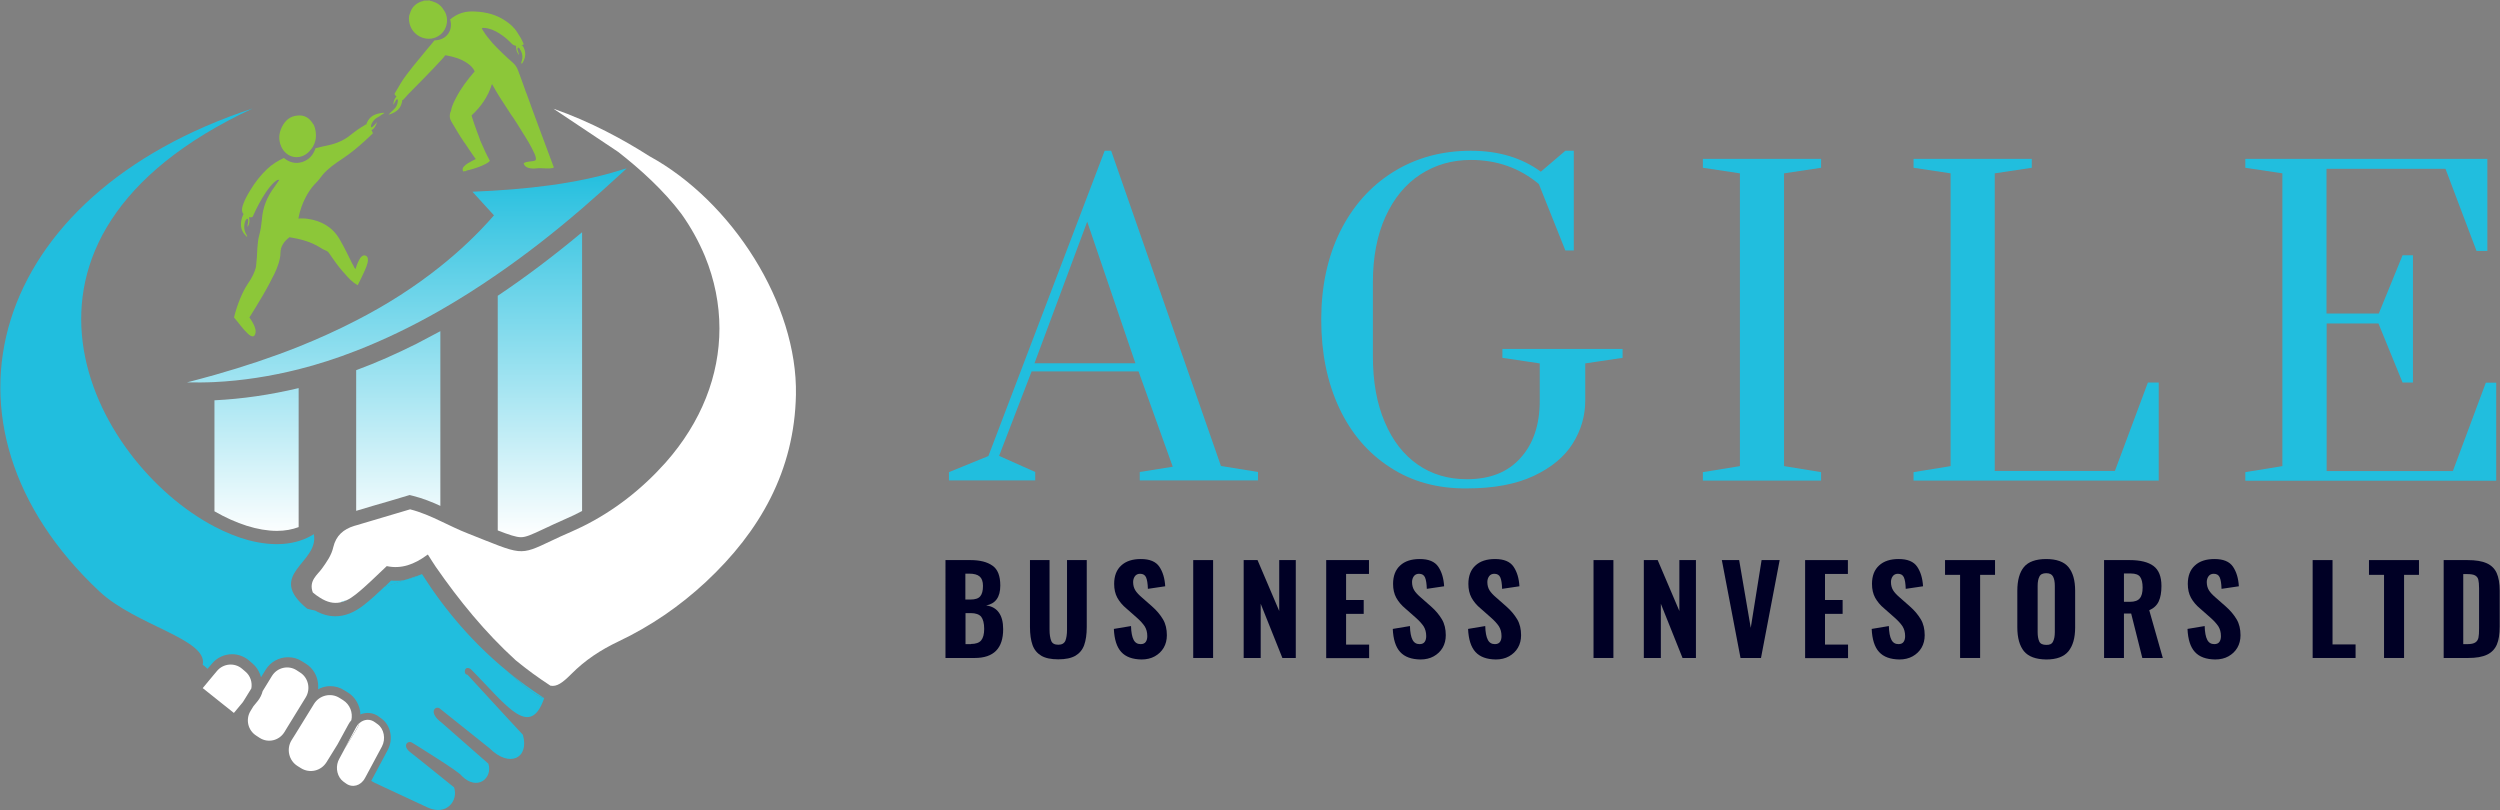 <?xml version="1.0" encoding="UTF-8"?> <svg xmlns="http://www.w3.org/2000/svg" xmlns:xlink="http://www.w3.org/1999/xlink" version="1.0" id="Layer_1" x="0px" y="0px" viewBox="0 0 1660 538" style="enable-background:new 0 0 1660 538;" xml:space="preserve"><rect x="0" y="0" width="1660" height="538" fill="#808080" stroke="none"/> <style type="text/css"> .st0{fill:#8CC739;} .st1{fill:#FFFFFF;} .st2{fill:#21BEDE;} .st3{fill:url(#SVGID_1_);} .st4{fill:#000025;} </style> <g> <g> <g> <g> <path class="st0" d="M186.7,97.2c-1.9-4.3-1.6-8.7,0.5-12.9c2.2-4.4,5.4-7.2,10.5-7.6c4.4-0.4,7.5,1.5,9.8,5 c0.1,0,0.1,0.1,0.1,0.2l0,0c0.9,1,1.3,2.2,1.6,3.4c1.5,6,0.2,11.3-4.2,15.6C199,106.8,190,104.9,186.7,97.2z"></path> <path class="st0" d="M252.2,75.2C252.2,75.2,252.2,75.1,252.2,75.2c-2.1,0.4-4.1,1.1-5.7,2.4c-1.5,1.2-2.5,2.9-3.2,4.7 c-0.1,0.1,0,0.3,0,0.4c-0.3,0-0.6,0.1-0.9,0.1c-0.2,0.2-0.3,0.4-0.5,0.5c-1.5,0.8-2.9,1.8-4.3,2.7c-1.8,1.3-3.6,2.6-5.3,4 c-4.4,3.5-9.5,5.5-15,6.6c-2.6,0.5-5.1,1.2-7.8,1.8c-1.4,4.3-4.1,7.6-8.6,9.1c-4.6,1.5-8.7,0.4-12.4-2.6 c-4.1,1.9-7.8,4.2-11.1,7.3c-4.4,4.2-8.1,8.9-11.2,14.1c-1.8,2.9-3.4,5.8-4.6,9c-0.7,2-1.4,4-0.4,6.2c0.2,0.2,0.3,0.4,0.5,0.6 c-1.1,2.3-1.8,4.6-1.7,7.3c0.1,3.3,1.6,5.7,4.1,8c0-0.7-0.1-1.1-0.4-1.5c-1.7-2.7-1.9-5.7-1-8.7c0.3-0.9,0.7-1.8,1.8-2 c0.9,1.9-0.4,3.7-0.1,5.5c1.3-2,1.6-4.1,0.9-6.4c0.5,0,1,0,1.5,0c1,0,1.2-0.8,1.5-1.5c2.3-5.2,5-10.2,8.1-14.9 c1.7-2.5,3.4-4.8,5.7-6.9c0.6-0.6,1.3-0.9,1.9-1.4c0.4-0.3,0.8-0.1,1.5-0.2c-1.3,1.8-2.3,3.4-3.4,4.9 c-4.8,6.4-7.6,13.4-8.2,21.4c-0.3,3.4-0.8,6.8-1.7,10.2c-0.8,2.8-1.1,5.8-1.3,8.7c-0.2,4.1-0.4,8.3-0.9,12.4 c-0.9,4.1-2.9,7.7-5.3,11.2c-3.9,5.7-7.5,14.9-9.3,22.6c3,3.5,5.7,7.5,9.2,10.8c0.6,0.6,1.3,1.1,2.1,1.5 c1.3,0.6,2.2,0.2,2.7-1.1c0.4-1.1,0.4-2.3,0.2-3.4c-0.7-2.9-2.3-5.4-4-7.8c1.3-2.1,2.6-4.2,3.9-6.3c3.3-5.4,6.6-10.9,9.6-16.6 c0.4-0.7,0.7-1.4,1.1-2.2c2.5-4.6,4.7-9.3,5.7-14.5c0.2-1,0.3-2,0.3-3c0-4.7,2.5-8,6-10.7c7.3,1.2,14.3,3,20.6,7 c1.1,0.7,2.3,1.4,3.6,1.9c1,0.3,1.7,1.1,2.3,2c2.8,4.1,5.7,8.2,9,12c0.4,0.5,0.8,0.9,1.2,1.3c2.5,3,5.1,5.7,8.6,7.7 c1.7-3.4,3.4-6.8,4.9-10.2c0.7-1.6,1.3-3.2,1.7-4.8c0.2-0.9,0.3-1.9,0.1-2.9c-0.4-1.8-2.3-2.5-3.8-1.4c-0.9,0.7-1.5,1.6-2,2.6 c-1,1.9-1.7,3.9-2.4,6c-1-1.1-1.3-2.5-2.1-3.6c-2.7-5.5-5.4-11.1-8.5-16.4c-4.7-8-12.1-12.1-21.1-13.4c-2-0.3-4-0.3-6.2-0.2 c0.5-2.7,1.2-5.3,2.1-7.8c2.3-6.2,5.4-11.8,10.2-16.5c1.4-1.4,2.5-3.1,3.8-4.7c3.7-4.3,8.3-7.5,13-10.6 c5.4-3.6,10.3-7.6,15.1-12c1.8-1.6,3.5-3.3,5.3-5l-0.1-0.3c-0.1-0.2-0.2-0.3-0.2-0.5l-0.3-0.7c-0.1-0.1-0.3-0.3-0.4-0.4 c2-1.3,3.1-3.2,3.7-5.5c-1.2,1.2-2.1,2.6-3.5,3.5c-0.6-0.3-0.6-0.7-0.5-1.2c0.5-1.7,1.4-3.1,2.7-4.3c1.1-1,2.5-1.5,3.7-2.4 l0.4-0.3l2.2-1.4C254.4,74.8,253.3,75,252.2,75.2z"></path> </g> <g> <path class="st0" d="M292.4,23c-7.1,5.8-18.1,1.9-20.4-7.2c-0.6-2.4-0.8-4.8,0.3-7.1c1.1-3.9,3.7-6.3,7.4-7.7 c0.5-0.2,1.2-0.1,1.6-0.6c1.4,0,2.8-0.1,4.2-0.1c0.3,0.5,0.9,0.4,1.3,0.5c3.2,0.9,5.9,2.6,7.6,5.5C298.3,11.2,297.4,19,292.4,23 z"></path> <path class="st0" d="M367.2,109.7c-3.3-8.9-6.6-17.7-9.9-26.6c-2.6-6.9-5.1-13.9-7.6-20.8c-0.1-0.3-0.3-0.6-0.4-0.9 c-1.8-5-3.5-10-5.4-14.9c-0.7-1.8-1.8-3.5-3.3-4.8c-4.7-4.1-9.2-8.4-13.5-13c-2.1-2.6-4.4-5.1-6.1-8c-0.4-0.6-0.8-1.2-1.1-2 c1.5-0.4,2.8-0.1,4.2,0.2c3.5,0.8,6.6,2.6,9.4,4.6c2.3,1.6,4.4,3.5,6.3,5.5c0.6,0.6,1.2,1.1,2.1,1.2c0.3,0.1,0.6,0.2,0.8,0.3 c-0.1,2.2,0.4,4.2,1.9,6c0-1.6-1.4-3-0.9-4.8c0.9-0.3,1.2,0.4,1.5,0.9c1.7,2.6,2.2,5.4,1.1,8.3c-0.2,0.5-0.3,0.9-0.1,1.4 c0.7-0.1,0.8-0.8,1.1-1.2c1.9-3.3,1.9-6.6,0.2-10c-0.3-0.5-0.6-0.9-1.2-0.8c0.3-0.3,0.7-0.5,1.2-0.6c0.4-0.5,0-1-0.2-1.4 c-1-2.4-2.3-4.4-3.7-6.6c-2.1-3.4-5-6-8.3-8.1c-5.7-3.8-12.2-5.5-19-5.9c-3.3-0.2-6.5-0.2-9.7,0.9c-2.9,0.9-5.4,2.4-7.7,4.3 c2.3,7.9-3.1,13.9-10.4,13.9c-1.4,1.9-3,3.6-4.5,5.4c-1.6,2.1-3.4,4-5,6.1c-1.6,2-3.4,4-5,6.1c-2.7,3.5-5.5,6.9-7.8,10.7 c-0.5,0.8-3.3,5.7-4.3,7.3l0.2,0.3c0.1,0.1,0.2,0.2,0.3,0.4l0.4,0.6c0.2,0.1,0.3,0.2,0.5,0.3c-1.5,1.6-2.1,3.6-2.1,5.7 c0.8-1.3,1.3-2.8,2.3-3.9c0.6,0.2,0.7,0.5,0.7,1c-0.1,1.6-0.5,3.1-1.4,4.4c-0.8,1.1-1.9,1.9-2.8,2.9l-0.3,0.3l-1.7,1.7 c0.7-0.1,1.7-0.4,2.6-0.9c0,0,0.1,0,0.1,0c1.7-0.8,3.3-1.8,4.5-3.4c1-1.4,1.6-3.2,1.9-4.9c0-0.1,0-0.3-0.1-0.4 c0.3-0.1,0.5-0.2,0.8-0.3c0.1-0.2,3.6-4,3.6-4c1.7-1.7,16.8-16.9,22.3-23.1c0.6-0.7,1.3-1.3,1.7-2.2c0.3-0.2,0.6-0.2,1-0.1 c5,0.9,9.9,2.3,14.1,5.3c2,1.4,3.7,3,4.7,5.3c-4.8,5.5-9.2,11.3-12.5,17.8c-1.4,2.7-2.8,5.5-3.3,8.6c0,0.3-0.3,0.5-0.4,0.9 c-0.6,2.1-0.5,4,0.7,6c2.7,4.4,5.2,9,8.2,13.3c0,0.2,0.2,0.4,0.4,0.5c0,0.2,0.2,0.4,0.4,0.6c2,3.2,4.3,6.3,6.4,9.4 c0.3,0.3,0.5,0.7,0.8,1.1c-0.9,0.5-1.8,0.9-2.7,1.4c-1.8,0.9-3.5,1.9-4.9,3.3c-1,1-1.5,2.1-0.8,3.5c0.6,0.1,1.1-0.3,1.7-0.1 c0.7-0.7,1.7-0.6,2.6-0.9c3.7-1,7.4-2.2,10.8-4c0.9-0.5,1.9-1.1,2.6-1.9c0-0.1,0.1-0.2,0-0.3c-2.1-3.8-3.9-7.7-5.6-11.7 c-0.1-0.2-0.1-0.4-0.3-0.5c0-0.3,0-0.6-0.3-0.7c-0.6-2.2-1.6-4.3-2.3-6.4c-1.3-3.5-2.5-7-3.6-10.6c6.2-5.8,11-12.5,13.5-20.7 c0.2-0.1,0.3,0.1,0.3,0.1c3.2,6,7,11.6,10.7,17.3c1.1,1.8,2.3,3.5,3.5,5.2c1.9,3,4,6.1,5.8,9.2c2.9,4.6,5.8,9.2,8,14.2 c0.4,0.9,0.7,1.7,0.9,2.7c0.1,0.6,0.2,1.1-0.3,1.8c-2.4,1.1-5.4,0.3-7.8,1.9c0.5,1.8,1.6,2.5,3,3c1.8,0.6,3.7,0.6,5.6,0.4 c1.8-0.3,3.7,0,5.6,0c1.7,0.1,3.4,0.1,5-0.2c0.3-0.1,0.6-0.1,0.8-0.5C367.7,110.7,367.4,110.2,367.2,109.7z M343.9,30.7 c-0.2,0-0.4,0-0.6-0.2C343.6,30.5,343.8,30.5,343.9,30.7z"></path> </g> </g> <g> <path class="st1" d="M528.5,262.2c-1,50.3-23.8,90.6-59.8,124.2c-17.3,16.1-36.7,29.4-58,39.5c-11.8,5.6-22.2,12.4-31.4,21.7 c-5.9,5.9-9.6,8.5-13.8,7.7c-8-5.2-15.7-10.8-23.1-16.9c-20.2-18.4-37.5-39.6-53.1-62.1c-1.7-2.4-3.1-4.9-5.2-8.1 c-0.3,0.2-0.6,0.4-0.9,0.6c-8.1,5.9-16.7,9.2-26.4,7.1c-7,6.5-13.4,13.1-20.6,18.8c-2,1.6-4,2.9-5.9,3.8 c-1.5,0.7-2.9,1.2-4.4,1.5c-4.4,0.9-8.7-0.1-13.4-3.1c-1.6-1-3.2-2.1-4.8-3.5c-2.9-7.8,3.1-11.7,6.1-15.9 c3.2-4.5,6.3-8.8,7.5-14.2c1.8-7.6,6.7-11.9,13.9-14.1c0.5-0.1,0.9-0.3,1.4-0.4c11.8-3.5,23.7-7,35.7-10.6 c7.1,1.8,13.7,4.7,20.2,7.8c6,2.8,11.9,5.8,18.1,8.2c36.5,14.4,33.7,15.2,55.9,4.7c3.6-1.7,7.8-3.7,13-5.9 c2.4-1.1,4.8-2.2,7.1-3.3c21.1-10.4,39.6-24.9,55.4-42.6c23.8-26.9,35.7-57.9,35.7-89c0-16.1-3.2-32.3-9.6-47.9 c-4-9.6-9.2-19.1-15.6-28.1c-11.8-15.7-27.4-29.8-42-41.2c-3-2-41.8-27.9-43-28.7c24.7,8.6,46.6,20.6,63.7,31.5 C486.1,133.7,529.7,201.9,528.5,262.2z"></path> <g> <g> <g> <path class="st2" d="M349.1,456.2c-4-3.2-8-6.6-11.9-10.2c-0.1-0.1-0.2-0.2-0.3-0.3c-22.4-18.3-41.1-40-56.7-64.5 c-3.6,1.8-7.3,3.1-10.9,3.7l-14.1,4.8c-4.3,4.1-8.7,8.2-13.4,11.9c-6.5,5.1-12.7,7.6-19.1,7.6c-4.5,0-8.9-1.2-13.5-3.8h0 c0,0,0,0,0,0c-1.7-0.3-3.4-0.7-5.2-1.2c-28.1-22.9,8.1-30.3,4.4-49.5c-11.9,7.5-27.1,8.3-43.4,4c-7.4-2-15.1-5.1-22.7-9.1 C61.5,307.2-18.4,158.8,167.8,72C-7,129.4-52,281.9,65.9,392.6c24.4,22.9,72.4,31.8,68.7,48.8c0.2,0.2,0.4,0.4,0.7,0.5 c0.8,0.7,1.7,1.4,2.5,2.2l2.9-3.4c3.3-4,8.2-6.3,13.4-6.3c4.1,0,8.1,1.5,11.3,4.2l2.3,2c1.7,1.5,3.1,3.2,4.1,5.2 c0.7,1.3,1.2,2.6,1.5,3.9l1.5-2.4v0l1.6-2.6c3.2-5.2,8.8-8.3,14.9-8.3c3.3,0,6.5,0.9,9.2,2.7l2.6,1.6c4.8,3,7.6,8,8.1,13.3 c0.1,1.2,0.1,2.4,0,3.7c0.9-0.5,1.8-0.9,2.7-1.2c1.7-0.6,3.6-0.9,5.4-0.9c3.2,0,6.5,0.9,9.2,2.7l2.6,1.6c3.2,2,5.6,5,6.9,8.4 c0.2,0.5,0.4,1.1,0.6,1.6c0.4,1.5,0.7,3,0.7,4.5c1-0.5,2.2-0.8,3.3-0.9c0.5-0.1,1.1-0.1,1.6-0.1c1.9,0,3.8,0.4,5.5,1.3 c0.7,0.3,1.3,0.7,1.9,1.2l1.8,1.3c6.1,4.5,7.9,13.6,4.1,20.7l-11,20.6c0.8,0.5,1.7,0.9,2.5,1.4l1.6,0.7l3.8,1.8l29.4,13.7 c12.6,5.9,20.7-4.4,17.7-13.3L282,507.1l-9.3-7.4c-5.9-4.4-2.2-8.1,0.7-6.7c0,0,7.9,4.8,15.9,10c8.3,5.3,16.8,11,17.3,12.2 c10.3,10.3,20.7,1.5,17.7-8.1l-16.3-14.3l-14.8-13c-8.9-6.7-4.4-11.1-1.5-9.6l23.4,18.7l9.9,7.9c13.3,13.3,26.6,6.7,22.2-8.9 l-10.2-11L310.4,448c-3,0-2.2-6.7,2.2-3.7c11.9,11.9,22.1,24.3,30.4,29.4c7.6,4.7,13.7,3.3,18.3-10 C357.4,462.4,353.5,459.8,349.1,456.2z"></path> </g> <path class="st2" d="M225.8,399.9l4.4-1.5C228.7,399.2,227.3,399.7,225.8,399.9z"></path> <path class="st2" d="M269.3,385l-14.1,4.8c0.5-0.4,0.9-0.9,1.4-1.3c1-1,2.1-2,3.1-3c0.9,0.1,1.9,0.1,2.8,0.1 C264.8,385.7,267.1,385.5,269.3,385z"></path> <path class="st2" d="M280.2,381.3c-3.6,1.8-7.3,3.1-10.9,3.7L280.2,381.3z"></path> <path class="st2" d="M361.4,463.6c0,0,0,0.1,0,0.1c-4-1.3-7.9-3.9-12.2-7.4c-4-3.2-8-6.6-11.9-10.2 C344.9,452.3,352.9,458.1,361.4,463.6z"></path> </g> </g> <g> <g> <path class="st1" d="M166.9,457.1l-4.8,7.8l-0.9,1.4l-5.9,7.1l-20.7-16.5l6.9-8.3l2.6-3.1c4.2-5,11.7-5.7,16.7-1.4l2.1,1.8 C166.3,448.7,167.6,453.1,166.9,457.1z"></path> <g> <path class="st1" d="M199.2,446.5l-2.3-1.5c-5.5-3.5-12.8-1.8-16.3,3.8l-6.2,10.1v0c-0.6,2.4-1.7,4.6-3.3,6.6l-1.8,2.2l-1,1.2 l-1.9,3.1c-3.5,5.6-1.8,13,3.8,16.5l2.3,1.5c5.5,3.5,12.8,1.8,16.3-3.8l2-3.3l12.3-20C206.4,457.3,204.7,449.9,199.2,446.5z"></path> <path class="st1" d="M231.3,481.1c0.6-1.1,1.2-2,2-2.9c1.1-5-0.9-10.4-5.5-13.3l-2.4-1.5c-5.7-3.6-13.3-1.8-16.9,4l-12.2,19.8 l-2.7,4.3c-3.6,5.8-1.8,13.5,3.9,17.1l2.4,1.5c5.8,3.6,13.3,1.8,16.9-4l2.6-4.2l4.7-7.6L231.3,481.1z"></path> <path class="st1" d="M253.6,495.7L242.7,516l-0.4,0.7c-2.7,5.1-8.4,6.6-12.6,3.5l-1.8-1.3c-3.8-2.9-5.2-8.6-3.4-13.4 c0.2-0.5,0.4-1,0.7-1.5l3.7-6.9h0l7.9-12.9c0.8-1.3,1.4-2.6,1.8-4c3-2.7,7.1-3.1,10.4-0.6l1.8,1.3 C255,484,256.3,490.6,253.6,495.7z"></path> <path class="st1" d="M236.8,484l-8,13.1l7.7-14.3c0.6-1.1,1.4-2.1,2.2-2.9C238.2,481.3,237.5,482.7,236.8,484z"></path> </g> </g> </g> <linearGradient id="SVGID_1_" gradientUnits="userSpaceOnUse" x1="270.111" y1="356.837" x2="270.111" y2="111.615"> <stop offset="0" style="stop-color:#FFFFFF"></stop> <stop offset="1" style="stop-color:#21BEDE"></stop> </linearGradient> <path class="st3" d="M386.5,154.2v185.1c-3.5,1.9-7.1,3.6-10.8,5.2c-5.7,2.5-10.4,4.7-14.2,6.5c-8.7,4.1-12.3,5.7-15.6,5.7 c-3.2,0-7.9-1.6-15.4-4.5V196.4C349,184,367.7,169.9,386.5,154.2z M276.5,228.3c-13.4,6.7-26.7,12.6-40,17.5v93.4 c7.3-2.2,14.7-4.4,22.1-6.5l13.4-4l2.4,0.6c6.4,1.6,12.3,4,18,6.6v-116C287,222.8,281.7,225.6,276.5,228.3z M142.4,265.8v73.7 c14.4,8.3,28.9,13,41.5,13c5.3,0,10.1-0.9,14.4-2.5v-92.3C179.4,262.2,160.8,264.9,142.4,265.8z M411.3,113.2 c-28.4,8.8-61.8,12.7-97.6,14.1l14.3,15.7c-10.8,12.4-22.7,23.6-35.6,33.9c-17.1,13.7-35.8,25.6-55.9,35.9 c-12.2,6.3-25,12.1-38.2,17.4c-17.8,7.1-36.5,13.3-55.9,18.8c-6,1.7-12.1,3.3-18.2,4.9c6,0.1,12.1,0.1,18.2-0.2 c18.5-0.9,37.2-3.8,55.9-8.5c12.7-3.2,25.4-7.3,38.2-12.3c18.5-7.2,37.2-16.2,55.9-26.9c12.7-7.3,25.4-15.3,38.2-24.2 c18.6-12.8,37.2-27.3,55.9-43.4c8.8-7.6,17.6-15.5,26.5-23.7c1-1,2.1-2,3.1-2.9C414.5,112.1,412.9,112.7,411.3,113.2z"></path> </g> </g> <g> <g> <g> <g> <path class="st2" d="M630.1,319.1v-5.6l26.2-10.7l77.2-202.7h4.3l72.9,209.3l24.6,4v5.6h-78.5v-5.6l21.9-3.5l-22.7-63.3h-71 l-21.6,56.1l24,10.7v5.6H630.1z M686.9,241.2h67l-32-94L686.9,241.2z"></path> <path class="st2" d="M923,310.3c-14.6-9.4-25.9-22.6-33.8-39.5c-7.9-16.9-11.9-36.4-11.9-58.5c0-22.1,4.2-41.6,12.5-58.5 c8.4-16.9,20.1-30.1,35.1-39.5c15-9.4,32.3-14.2,51.7-14.2c18.3,0,33.8,4.6,46.5,13.9l16.3-13.9h5.6v66.2h-5.6l-17.6-44.1 c-12.8-10.7-27.9-16-45.1-16c-12.5,0-23.6,3.2-33.5,9.6c-9.9,6.4-17.6,15.8-23.2,28c-5.6,12.3-8.4,26.9-8.4,43.8v48.9 c0,16.9,2.6,31.5,7.9,43.8c5.2,12.3,12.5,21.7,21.9,28.2c9.3,6.5,20.2,9.7,32.7,9.7c15.3,0,27.2-4.7,35.6-14.2 c8.5-9.4,12.7-22.1,12.7-37.9v-24.8l-24.8-3.7v-5.9h79.8v5.9l-24.8,3.7v24.8c0,10.1-2.8,19.6-8.3,28.4 c-5.5,8.8-14.2,16-25.9,21.5c-11.7,5.5-26.5,8.3-44.3,8.3C954.5,324.5,937.5,319.8,923,310.3z"></path> <path class="st2" d="M1130.7,319.1v-5.6l24.6-4V115.1l-24.6-3.7v-5.9h78.5v5.9l-24.6,3.7v194.4l24.6,4v5.6H1130.7z"></path> <path class="st2" d="M1270.6,319.1v-5.6l24.6-4V115.1l-24.6-3.7v-5.9h78.5v5.9l-24.6,3.7v197.6h79.8l21.9-58.7h7.2v65.1H1270.6 z"></path> <path class="st2" d="M1490.9,319.1v-5.6l24.6-4V115.1l-24.6-3.7v-5.9h160.7v61.1h-7.2l-20.6-54.5h-79v96.1h34.7l15.8-38.7h6.9 V254h-6.9l-16-39.2h-34.4v98h83.8l21.9-58.7h6.9v65.1H1490.9z"></path> </g> </g> <g> <g> <path class="st4" d="M627.8,371.9h16.5c6.3,0,11.2,1.2,14.7,3.7c3.5,2.4,5.2,6.8,5.2,13.2c0,3.9-0.8,6.9-2.4,9.1 c-1.6,2.2-4,3.6-7,4.1c3.8,0.5,6.6,2.1,8.5,4.8c1.9,2.7,2.8,6.3,2.8,11c0,12.7-6.3,19.1-18.9,19.1h-19.4V371.9z M644.3,398.1 c3.2,0,5.4-0.7,6.6-2.2c1.2-1.4,1.8-3.7,1.8-6.9c0-2.9-0.8-5-2.2-6.2c-1.5-1.3-3.8-1.9-7-1.9h-2.5v17.2H644.3z M644.7,427.6 c3.2,0,5.5-0.8,6.8-2.4c1.3-1.6,2-4.1,2-7.6c0-3.7-0.7-6.4-2-8.1c-1.4-1.6-3.7-2.4-6.9-2.4h-3.5v20.6H644.7z"></path> <path class="st4" d="M691.4,435.4c-2.7-1.6-4.7-4-5.8-7.1c-1.1-3.1-1.7-7.1-1.7-11.9v-44.5h13v46.3c0,3.1,0.4,5.5,1.1,7.3 c0.7,1.8,2.3,2.6,4.7,2.6c2.4,0,3.9-0.9,4.7-2.6c0.7-1.8,1.1-4.2,1.1-7.3v-46.3h13.1v44.5c0,4.8-0.6,8.8-1.7,11.9 c-1.1,3.1-3.1,5.5-5.8,7.1c-2.8,1.6-6.5,2.4-11.4,2.4S694.1,437,691.4,435.4z"></path> <path class="st4" d="M744.5,432.9c-3-3.3-4.6-8.4-4.9-15.3l11.4-1.9c0.1,4.1,0.7,7.2,1.7,9.1c1,2,2.6,2.9,4.7,2.9 c1.6,0,2.7-0.5,3.4-1.5c0.7-1,1-2.3,1-3.8c0-2.6-0.6-4.7-1.7-6.5c-1.2-1.8-3-3.8-5.4-5.9l-6.7-5.9c-2.7-2.2-4.7-4.7-6.1-7.2 c-1.4-2.6-2.1-5.6-2.1-9.2c0-5.3,1.6-9.4,4.7-12.2c3.1-2.9,7.5-4.3,13-4.3c5.9,0,10,1.7,12.3,5.1c2.3,3.4,3.6,7.7,3.9,13 l-11.5,1.7c-0.1-3.4-0.5-6-1.2-7.6c-0.7-1.6-2-2.4-4-2.4c-1.4,0-2.6,0.5-3.4,1.6c-0.8,1.1-1.2,2.4-1.2,3.9 c0,2.1,0.5,3.9,1.4,5.4c0.9,1.5,2.4,3.1,4.5,4.9l6.6,5.8c3.1,2.7,5.5,5.6,7.3,8.6c1.8,3,2.6,6.6,2.6,10.6 c0,3.1-0.7,5.9-2.1,8.3c-1.4,2.4-3.4,4.3-5.9,5.7c-2.5,1.4-5.5,2.1-8.8,2.1C752,437.8,747.5,436.2,744.5,432.9z"></path> <path class="st4" d="M792.3,371.9h13.2v65h-13.2V371.9z"></path> <path class="st4" d="M825.8,371.9h9.2l14.4,33.8v-33.8h11v65h-8.9l-14.4-36v36h-11.3V371.9z"></path> <path class="st4" d="M880.7,371.9h28.3v9.2h-15.2v17.3h11.7v9.2h-11.7v20.4h15.3v9h-28.5V371.9z"></path> <path class="st4" d="M929.7,432.9c-3-3.3-4.6-8.4-4.9-15.3l11.4-1.9c0.1,4.1,0.7,7.2,1.7,9.1c1,2,2.6,2.9,4.7,2.9 c1.6,0,2.7-0.5,3.4-1.5c0.7-1,1-2.3,1-3.8c0-2.6-0.6-4.7-1.7-6.5c-1.2-1.8-3-3.8-5.4-5.9l-6.7-5.9c-2.7-2.2-4.7-4.7-6.1-7.2 c-1.4-2.6-2.1-5.6-2.1-9.2c0-5.3,1.6-9.4,4.7-12.2c3.1-2.9,7.5-4.3,13-4.3c5.9,0,10,1.7,12.3,5.1c2.3,3.4,3.6,7.7,3.9,13 l-11.5,1.7c-0.1-3.4-0.5-6-1.2-7.6c-0.7-1.6-2-2.4-4-2.4c-1.4,0-2.6,0.5-3.4,1.6c-0.8,1.1-1.2,2.4-1.2,3.9 c0,2.1,0.5,3.9,1.4,5.4c0.9,1.5,2.4,3.1,4.5,4.9l6.6,5.8c3.1,2.7,5.5,5.6,7.3,8.6c1.8,3,2.6,6.6,2.6,10.6 c0,3.1-0.7,5.9-2.1,8.3c-1.4,2.4-3.4,4.3-5.9,5.7c-2.5,1.4-5.5,2.1-8.8,2.1C937.2,437.8,932.7,436.2,929.7,432.9z"></path> <path class="st4" d="M979.7,432.9c-3-3.3-4.6-8.4-4.9-15.3l11.4-1.9c0.1,4.1,0.7,7.2,1.7,9.1c1,2,2.6,2.9,4.7,2.9 c1.6,0,2.7-0.5,3.4-1.5c0.7-1,1-2.3,1-3.8c0-2.6-0.6-4.7-1.7-6.5c-1.2-1.8-3-3.8-5.4-5.9l-6.7-5.9c-2.7-2.2-4.7-4.7-6.1-7.2 c-1.4-2.6-2.1-5.6-2.1-9.2c0-5.3,1.6-9.4,4.7-12.2c3.1-2.9,7.5-4.3,13-4.3c5.9,0,10,1.7,12.3,5.1c2.3,3.4,3.6,7.7,3.9,13 l-11.5,1.7c-0.1-3.4-0.5-6-1.2-7.6c-0.7-1.6-2-2.4-4-2.4c-1.4,0-2.6,0.5-3.4,1.6c-0.8,1.1-1.2,2.4-1.2,3.9 c0,2.1,0.5,3.9,1.4,5.4c0.9,1.5,2.4,3.1,4.5,4.9l6.6,5.8c3.1,2.7,5.5,5.6,7.3,8.6c1.8,3,2.6,6.6,2.6,10.6 c0,3.1-0.7,5.9-2.1,8.3c-1.4,2.4-3.4,4.3-5.9,5.7c-2.5,1.4-5.5,2.1-8.8,2.1C987.2,437.8,982.7,436.2,979.7,432.9z"></path> <path class="st4" d="M1058.1,371.9h13.2v65h-13.2V371.9z"></path> <path class="st4" d="M1091.5,371.9h9.2l14.4,33.8v-33.8h11v65h-8.9l-14.4-36v36h-11.3V371.9z"></path> <path class="st4" d="M1143.3,371.9h11.5l7.7,45l7.2-45h12l-12.4,65h-13.6L1143.3,371.9z"></path> <path class="st4" d="M1198.7,371.9h28.3v9.2h-15.2v17.3h11.7v9.2h-11.7v20.4h15.3v9h-28.5V371.9z"></path> <path class="st4" d="M1247.7,432.9c-3-3.3-4.6-8.4-4.9-15.3l11.4-1.9c0.1,4.1,0.7,7.2,1.7,9.1c1,2,2.6,2.9,4.7,2.9 c1.6,0,2.7-0.5,3.4-1.5c0.7-1,1-2.3,1-3.8c0-2.6-0.6-4.7-1.7-6.5c-1.2-1.8-3-3.8-5.4-5.9l-6.7-5.9c-2.7-2.2-4.7-4.7-6.1-7.2 c-1.4-2.6-2.1-5.6-2.1-9.2c0-5.3,1.6-9.4,4.7-12.2c3.1-2.9,7.5-4.3,13-4.3c5.9,0,10,1.7,12.3,5.1c2.3,3.4,3.6,7.7,3.9,13 l-11.5,1.7c-0.1-3.4-0.5-6-1.2-7.6c-0.7-1.6-2-2.4-4-2.4c-1.4,0-2.6,0.5-3.4,1.6c-0.8,1.1-1.2,2.4-1.2,3.9 c0,2.1,0.5,3.9,1.4,5.4c0.9,1.5,2.4,3.1,4.5,4.9l6.6,5.8c3.1,2.7,5.5,5.6,7.3,8.6c1.8,3,2.6,6.6,2.6,10.6 c0,3.1-0.7,5.9-2.1,8.3c-1.4,2.4-3.4,4.3-5.9,5.7c-2.5,1.4-5.5,2.1-8.8,2.1C1255.2,437.8,1250.7,436.2,1247.7,432.9z"></path> <path class="st4" d="M1301.5,381.7h-10v-9.8h33.2v9.8h-9.9v55.2h-13.3V381.7z"></path> <path class="st4" d="M1343.9,432.4c-2.9-3.6-4.4-8.9-4.4-15.9v-24.2c0-7,1.5-12.3,4.4-15.8c2.9-3.5,7.9-5.3,14.8-5.3 c6.8,0,11.8,1.8,14.7,5.3c3,3.6,4.5,8.8,4.5,15.8v24.3c0,7-1.5,12.2-4.5,15.9c-3,3.6-7.9,5.4-14.7,5.4 C1351.8,437.8,1346.9,436,1343.9,432.4z M1363.2,426c0.8-1.5,1.2-3.6,1.2-6.3V389c0-2.7-0.4-4.7-1.2-6.2 c-0.8-1.5-2.3-2.2-4.5-2.2c-2.2,0-3.8,0.7-4.5,2.2c-0.8,1.5-1.2,3.5-1.2,6.2v30.7c0,2.7,0.4,4.8,1.1,6.3 c0.7,1.5,2.3,2.2,4.6,2.2C1360.9,428.3,1362.5,427.6,1363.2,426z"></path> <path class="st4" d="M1397.2,371.9h16.9c7,0,12.3,1.3,15.8,3.9c3.5,2.6,5.3,7,5.3,13.3c0,4.2-0.6,7.6-1.8,10.2 c-1.2,2.6-3.3,4.6-6.3,5.9l9,31.7h-13.6l-7.4-29.5h-4.8v29.5h-13.2V371.9z M1414.3,399.6c3.1,0,5.3-0.8,6.5-2.3 c1.3-1.5,1.9-3.9,1.9-7.2c0-3.2-0.6-5.6-1.7-7.1c-1.1-1.5-3.2-2.2-6.1-2.2h-4.6v18.8H1414.3z"></path> <path class="st4" d="M1457.4,432.9c-3-3.3-4.6-8.4-4.9-15.3l11.4-1.9c0.1,4.1,0.7,7.2,1.7,9.1c1,2,2.6,2.9,4.7,2.9 c1.6,0,2.7-0.5,3.4-1.5c0.7-1,1-2.3,1-3.8c0-2.6-0.6-4.7-1.7-6.5c-1.2-1.8-3-3.8-5.4-5.9l-6.7-5.9c-2.7-2.2-4.7-4.7-6.1-7.2 c-1.4-2.6-2.1-5.6-2.1-9.2c0-5.3,1.6-9.4,4.7-12.2c3.1-2.9,7.5-4.3,13-4.3c5.9,0,10,1.7,12.3,5.1c2.3,3.4,3.6,7.7,3.9,13 l-11.5,1.7c-0.1-3.4-0.5-6-1.2-7.6c-0.7-1.6-2-2.4-4-2.4c-1.4,0-2.6,0.5-3.4,1.6c-0.8,1.1-1.2,2.4-1.2,3.9 c0,2.1,0.5,3.9,1.4,5.4c0.9,1.5,2.4,3.1,4.5,4.9l6.6,5.8c3.1,2.7,5.5,5.6,7.3,8.6c1.8,3,2.6,6.6,2.6,10.6 c0,3.1-0.7,5.9-2.1,8.3c-1.4,2.4-3.4,4.3-5.9,5.7c-2.5,1.4-5.5,2.1-8.8,2.1C1464.9,437.8,1460.4,436.2,1457.4,432.9z"></path> <path class="st4" d="M1535.6,371.9h13.2v56h15.3v9h-28.5V371.9z"></path> <path class="st4" d="M1583,381.7h-10v-9.8h33.2v9.8h-9.9v55.2H1583V381.7z"></path> <path class="st4" d="M1622.5,371.9h15.9c5.5,0,9.7,0.7,12.8,2.1c3.1,1.4,5.3,3.6,6.6,6.5c1.3,2.9,2,6.9,2,11.7V416 c0,5-0.6,9-1.9,12c-1.3,3-3.5,5.3-6.5,6.7c-3.1,1.5-7.3,2.2-12.6,2.2h-16.2V371.9z M1638.5,427.7c2.3,0,4-0.4,5.1-1.1 c1.1-0.7,1.8-1.8,2.1-3.2c0.3-1.4,0.4-3.4,0.4-6v-26.9c0-2.5-0.2-4.3-0.5-5.6c-0.3-1.3-1.1-2.2-2.1-2.8 c-1.1-0.6-2.8-0.9-5.1-0.9h-2.8v46.5H1638.5z"></path> </g> </g> </g> </g> </g> </svg> 